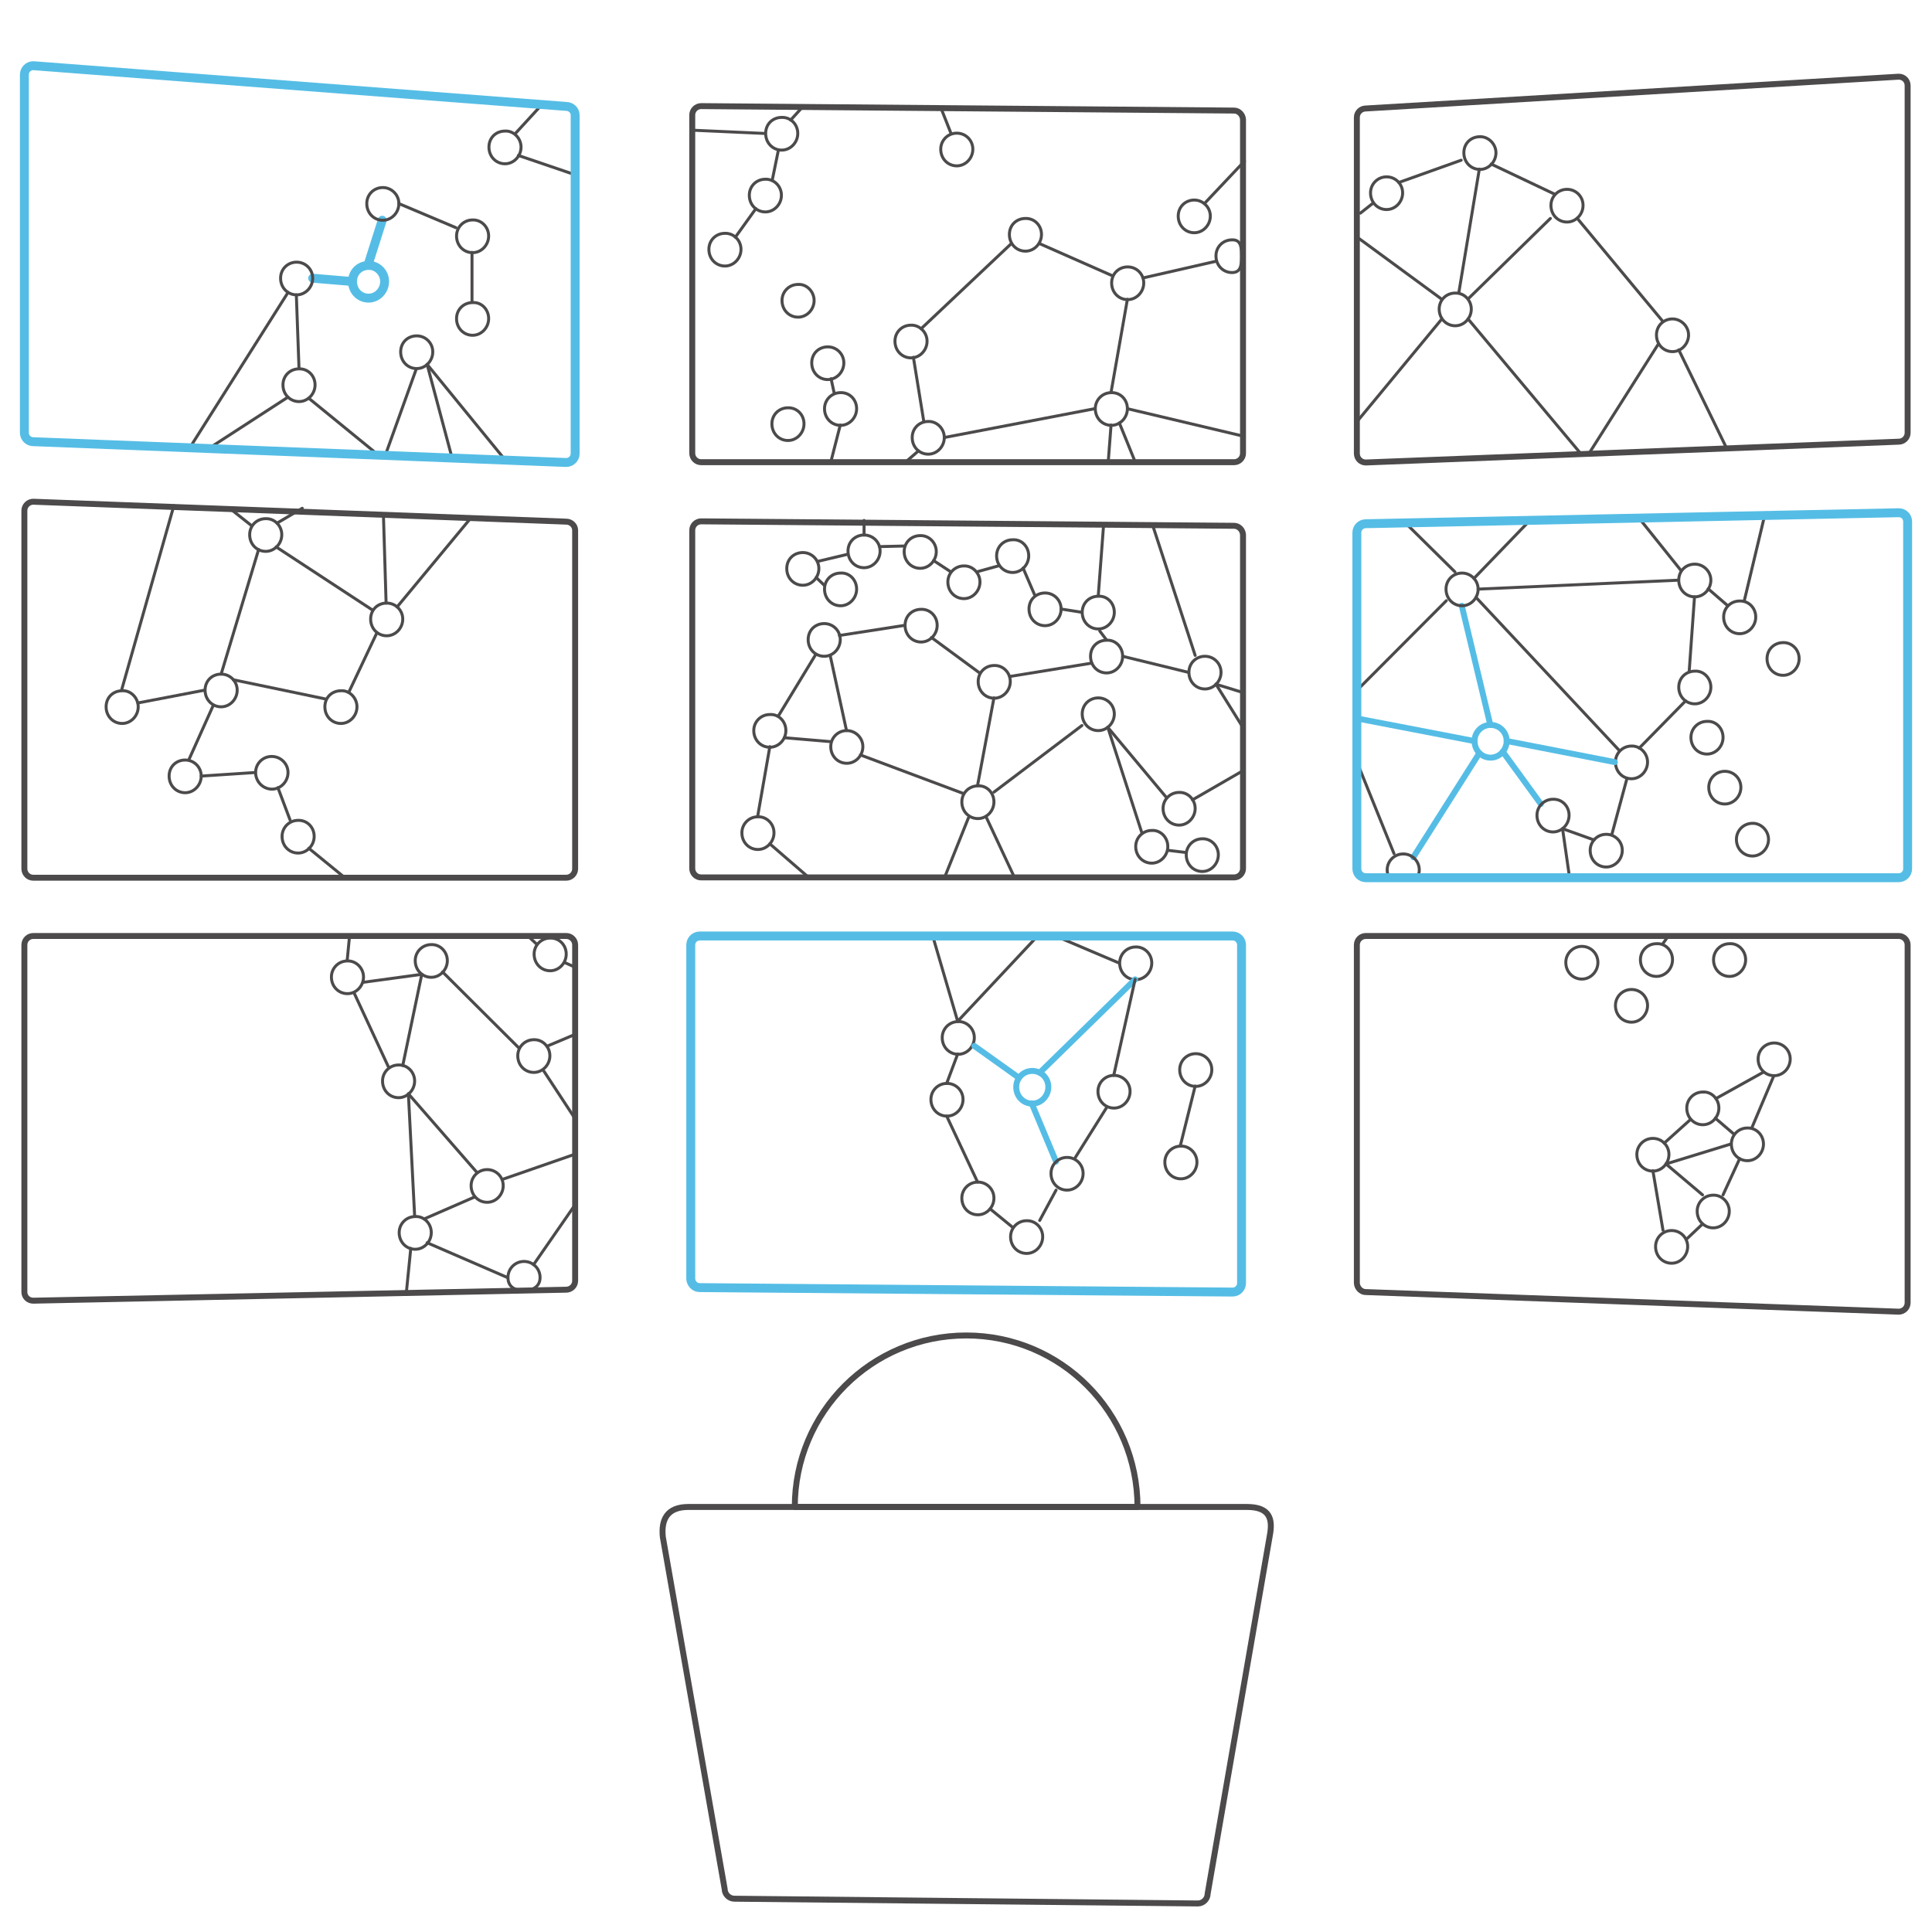 <?xml version="1.0" encoding="utf-8"?>
<!-- Generator: Adobe Illustrator 24.3.0, SVG Export Plug-In . SVG Version: 6.00 Build 0)  -->
<svg version="1.1" id="Layer_1" xmlns="http://www.w3.org/2000/svg" xmlns:xlink="http://www.w3.org/1999/xlink" x="0px" y="0px"
	 viewBox="0 0 650 650" style="enable-background:new 0 0 650 650;" xml:space="preserve">
<style type="text/css">
	.ddosanalyze0{fill:none;stroke:#4c4a4a;stroke-linecap:round;stroke-linejoin:round;stroke-miterlimit:10;}
	.ddosanalyze1{fill:none;stroke:#55bde5;stroke-width:2;stroke-linecap:round;stroke-linejoin:round;stroke-miterlimit:10;}
	.ddosanalyze2{fill:none;stroke:#55bde5;stroke-width:3;stroke-linecap:round;stroke-linejoin:round;stroke-miterlimit:10;}
	.ddosanalyze3{fill:none;stroke:#4c4a4a;stroke-width:2;stroke-linecap:round;stroke-linejoin:round;stroke-miterlimit:10;}
</style>
<g>
	<path class="ddosanalyze0" d="M350.8,416.1c0,3-2.4,5.6-5.4,5.6c-3,0-5.4-2.4-5.4-5.6c0-3,2.4-5.4,5.4-5.4
		C348.3,410.6,350.8,413,350.8,416.1z"/>
	<path class="ddosanalyze0" d="M334.4,403.1c0,3-2.4,5.6-5.4,5.6s-5.4-2.4-5.4-5.6c0-3,2.4-5.4,5.4-5.4S334.4,400.1,334.4,403.1z"/>
	<path class="ddosanalyze0" d="M380.2,367.2c0,3-2.4,5.6-5.4,5.6c-3,0-5.4-2.4-5.4-5.6c0-3,2.4-5.4,5.4-5.4
		C377.8,361.8,380.2,364.2,380.2,367.2z"/>
	<path class="ddosanalyze0" d="M387.5,324c0,3-2.4,5.6-5.4,5.6c-3,0-5.4-2.4-5.4-5.6c0-3,2.4-5.4,5.4-5.4C385,318.5,387.5,320.9,387.5,324z"
		/>
	<path class="ddosanalyze0" d="M409.9,287.6c0,3-2.4,5.6-5.4,5.6c-3,0-5.4-2.4-5.4-5.6c0-3,2.4-5.4,5.4-5.4
		C407.5,282.1,409.9,284.6,409.9,287.6z"/>
	<path class="ddosanalyze0" d="M392.9,284.8c0,3-2.4,5.6-5.4,5.6s-5.4-2.4-5.4-5.6c0-3,2.4-5.4,5.4-5.4C390.5,279.2,392.9,281.8,392.9,284.8z
		"/>
	<path class="ddosanalyze0" d="M374.9,240.2c0,3-2.4,5.6-5.4,5.6s-5.4-2.4-5.4-5.6c0-3.1,2.4-5.4,5.4-5.4S374.9,237.2,374.9,240.2z"/>
	<path class="ddosanalyze0" d="M402.1,272c0,3-2.4,5.6-5.4,5.6c-3,0-5.4-2.4-5.4-5.6c0-3,2.4-5.4,5.4-5.4C399.7,266.5,402.1,269,402.1,272z"
		/>
	<path class="ddosanalyze0" d="M377.7,220.8c0,3-2.4,5.6-5.4,5.6s-5.4-2.4-5.4-5.6s2.4-5.4,5.4-5.4C375.2,215.2,377.7,217.6,377.7,220.8z"/>
	<path class="ddosanalyze0" d="M374.9,206c0,3-2.4,5.6-5.4,5.6s-5.4-2.4-5.4-5.6c0-3.1,2.4-5.4,5.4-5.4C372.5,200.4,374.9,202.9,374.9,206z"
		/>
	<path class="ddosanalyze0" d="M357,204.9c0,3-2.4,5.6-5.4,5.6s-5.4-2.4-5.4-5.6s2.4-5.4,5.4-5.4S357,201.9,357,204.9z"/>
	<path class="ddosanalyze0" d="M339.9,229.3c0,3-2.4,5.6-5.4,5.6c-3,0-5.4-2.4-5.4-5.6c0-3.1,2.4-5.4,5.4-5.4
		C337.4,223.8,339.9,226.2,339.9,229.3z"/>
	<path class="ddosanalyze0" d="M282.7,215.2c0,3-2.4,5.6-5.4,5.6s-5.4-2.4-5.4-5.6s2.4-5.4,5.4-5.4S282.7,212.2,282.7,215.2z"/>
	<path class="ddosanalyze0" d="M315,185.6c0,3-2.4,5.6-5.4,5.6c-3,0-5.4-2.4-5.4-5.6c0-3.1,2.4-5.4,5.4-5.4C312.5,180.1,315,182.5,315,185.6z
		"/>
	<path class="ddosanalyze0" d="M329.7,195.8c0,3-2.4,5.6-5.4,5.6c-3,0-5.4-2.4-5.4-5.6c0-3,2.4-5.4,5.4-5.4
		C327.2,190.3,329.7,192.8,329.7,195.8z"/>
	<path class="ddosanalyze0" d="M317.7,147.2c0,3-2.4,5.6-5.4,5.6c-3,0-5.4-2.4-5.4-5.6c0-3.1,2.4-5.4,5.4-5.4
		C315.2,141.7,317.7,144.2,317.7,147.2z"/>
	<path class="ddosanalyze0" d="M311.9,114.8c0,3-2.4,5.6-5.4,5.6s-5.4-2.4-5.4-5.6c0-3.1,2.4-5.4,5.4-5.4
		C309.3,109.3,311.9,111.7,311.9,114.8z"/>
	<path class="ddosanalyze0" d="M350.4,78.9c0,3-2.4,5.6-5.4,5.6c-3,0-5.4-2.4-5.4-5.6s2.4-5.4,5.4-5.4C348,73.4,350.4,75.8,350.4,78.9z"/>
	<path class="ddosanalyze0" d="M384.8,95.2c0,3-2.4,5.6-5.4,5.6s-5.4-2.4-5.4-5.6c0-3.1,2.4-5.4,5.4-5.4S384.8,92.2,384.8,95.2z"/>
	<path class="ddosanalyze0" d="M417.7,86.2c0,3-0.2,5.5-3.2,5.5c-3,0-5.4-2.4-5.4-5.6c0-3.1,2.4-5.4,5.4-5.4
		C417.5,80.6,417.7,83.1,417.7,86.2z"/>
	<path class="ddosanalyze0" d="M471.9,64.9c0,3-2.4,5.6-5.4,5.6c-3,0-5.4-2.4-5.4-5.6c0-3,2.4-5.4,5.4-5.4C469.5,59.5,471.9,61.9,471.9,64.9z
		"/>
	<path class="ddosanalyze0" d="M503.3,51.4c0,3-2.4,5.6-5.4,5.6s-5.4-2.4-5.4-5.6s2.4-5.4,5.4-5.4C500.7,45.9,503.3,48.4,503.3,51.4z"/>
	<path class="ddosanalyze0" d="M532.6,69.1c0,3-2.4,5.6-5.4,5.6s-5.4-2.4-5.4-5.6c0-3,2.4-5.4,5.4-5.4S532.6,66.1,532.6,69.1z"/>
	<path class="ddosanalyze0" d="M590.7,207.6c0,3-2.4,5.6-5.4,5.6s-5.4-2.4-5.4-5.6c0-3.1,2.4-5.4,5.4-5.4
		C588.3,202.1,590.7,204.5,590.7,207.6z"/>
	<path class="ddosanalyze0" d="M575.6,195.2c0,3-2.4,5.6-5.4,5.6s-5.4-2.4-5.4-5.6s2.4-5.4,5.4-5.4C573.1,189.8,575.6,192.2,575.6,195.2z"/>
	<path class="ddosanalyze0" d="M575.6,231.2c0,3-2.4,5.6-5.4,5.6s-5.4-2.4-5.4-5.6c0-3.1,2.4-5.4,5.4-5.4
		C573.1,225.6,575.6,228.1,575.6,231.2z"/>
	<path class="ddosanalyze0" d="M554.3,256.4c0,3-2.4,5.6-5.4,5.6s-5.4-2.4-5.4-5.6c0-3,2.4-5.4,5.4-5.4C551.8,250.9,554.3,253.4,554.3,256.4z
		"/>
	<path class="ddosanalyze0" d="M545.8,286.1c0,3-2.4,5.6-5.4,5.6s-5.4-2.4-5.4-5.6c0-3,2.4-5.4,5.4-5.4S545.8,283.1,545.8,286.1z"/>
	<path id="svg-concept" class="ddosanalyze1" d="M506.9,249.3c0,3-2.4,5.6-5.4,5.6s-5.4-2.4-5.4-5.6c0-3,2.4-5.4,5.4-5.4S506.9,246.3,506.9,249.3z"/>
	<path class="ddosanalyze0" d="M379.3,137.5c0,3-2.4,5.6-5.4,5.6c-3,0-5.4-2.4-5.4-5.6c0-3,2.4-5.4,5.4-5.4
		C376.9,132,379.3,134.4,379.3,137.5z"/>
	<path class="ddosanalyze0" d="M602.3,356.3c0,3-2.4,5.6-5.4,5.6s-5.4-2.4-5.4-5.6c0-3,2.4-5.4,5.4-5.4S602.3,353.3,602.3,356.3z"/>
	<path class="ddosanalyze0" d="M402.7,391c0,3-2.4,5.6-5.4,5.6c-3,0-5.4-2.4-5.4-5.6c0-3,2.4-5.4,5.4-5.4C400.1,385.5,402.7,387.9,402.7,391z
		"/>
	<path class="ddosanalyze0" d="M407.7,359.9c0,3-2.4,5.6-5.4,5.6s-5.4-2.4-5.4-5.6c0-3,2.4-5.4,5.4-5.4S407.7,356.9,407.7,359.9z"/>
	<path class="ddosanalyze0" d="M595,282.4c0,3-2.4,5.6-5.4,5.6s-5.4-2.4-5.4-5.6c0-3,2.4-5.4,5.4-5.4C592.4,276.9,595,279.4,595,282.4z"/>
	<path class="ddosanalyze0" d="M605.3,221.6c0,3-2.4,5.6-5.4,5.6s-5.4-2.4-5.4-5.6c0-3.1,2.4-5.4,5.4-5.4
		C602.8,216.1,605.3,218.5,605.3,221.6z"/>
	<path class="ddosanalyze0" d="M587.3,322.9c0,3-2.4,5.6-5.4,5.6s-5.4-2.4-5.4-5.6c0-3,2.4-5.4,5.4-5.4C584.8,317.3,587.3,319.8,587.3,322.9z
		"/>
	<path class="ddosanalyze0" d="M554.3,338.3c0,3-2.4,5.6-5.4,5.6s-5.4-2.4-5.4-5.6c0-3,2.4-5.4,5.4-5.4S554.3,335.3,554.3,338.3z"/>
	<path class="ddosanalyze0" d="M537.6,323.8c0,3-2.4,5.6-5.4,5.6s-5.4-2.4-5.4-5.6c0-3,2.4-5.4,5.4-5.4S537.6,320.8,537.6,323.8z"/>
	<path class="ddosanalyze0" d="M585.7,264.9c0,3-2.4,5.6-5.4,5.6s-5.4-2.4-5.4-5.6c0-3,2.4-5.4,5.4-5.4S585.7,261.9,585.7,264.9z"/>
	<path class="ddosanalyze0" d="M579.7,248.1c0,3-2.4,5.6-5.4,5.6s-5.4-2.4-5.4-5.6c0-3,2.4-5.4,5.4-5.4C577.3,242.5,579.7,245,579.7,248.1z"
		/>
	<path class="ddosanalyze0" d="M578.3,372.8c0,3-2.4,5.6-5.4,5.6s-5.4-2.4-5.4-5.6c0-3,2.4-5.4,5.4-5.4C575.8,367.2,578.3,369.7,578.3,372.8z
		"/>
	<path class="ddosanalyze0" d="M593.3,384.9c0,3-2.4,5.6-5.4,5.6s-5.4-2.4-5.4-5.6c0-3,2.4-5.4,5.4-5.4C590.8,379.4,593.3,381.8,593.3,384.9z
		"/>
	<path class="ddosanalyze0" d="M270.5,142.6c0,3-2.4,5.6-5.4,5.6c-3,0-5.4-2.4-5.4-5.6c0-3.1,2.4-5.4,5.4-5.4
		C268.1,137.1,270.5,139.5,270.5,142.6z"/>
	<path class="ddosanalyze0" d="M264.4,245.8c0,3-2.4,5.6-5.4,5.6s-5.4-2.4-5.4-5.6c0-3,2.4-5.4,5.4-5.4C262,240.2,264.4,242.7,264.4,245.8z"
		/>
	<path class="ddosanalyze0" d="M260.4,280.2c0,3-2.4,5.6-5.4,5.6s-5.4-2.4-5.4-5.6c0-3,2.4-5.4,5.4-5.4C257.9,274.7,260.4,277.1,260.4,280.2z
		"/>
	<path class="ddosanalyze0" d="M290.3,251.2c0,3-2.4,5.6-5.4,5.6s-5.4-2.4-5.4-5.6c0-3,2.4-5.4,5.4-5.4C287.8,245.8,290.3,248.2,290.3,251.2z
		"/>
	<path class="ddosanalyze0" d="M334.4,269.8c0,3-2.4,5.6-5.4,5.6s-5.4-2.4-5.4-5.6c0-3,2.4-5.4,5.4-5.4C332,264.2,334.4,266.7,334.4,269.8z"
		/>
	<path id="svg-concept" class="ddosanalyze1" d="M352.7,365.7c0,3-2.4,5.6-5.4,5.6s-5.4-2.4-5.4-5.6c0-3,2.4-5.4,5.4-5.4S352.7,362.7,352.7,365.7z"/>
	<path class="ddosanalyze0" d="M324,369.9c0,3-2.4,5.6-5.4,5.6s-5.4-2.4-5.4-5.6c0-3,2.4-5.4,5.4-5.4S324,366.9,324,369.9z"/>
	<path class="ddosanalyze0" d="M327.8,349.1c0,3-2.4,5.6-5.4,5.6s-5.4-2.4-5.4-5.6c0-3,2.4-5.4,5.4-5.4C325.2,343.6,327.8,346,327.8,349.1z"
		/>
	<path class="ddosanalyze0" d="M273.9,101.1c0,3-2.4,5.6-5.4,5.6c-3,0-5.4-2.4-5.4-5.6c0-3,2.4-5.4,5.4-5.4
		C271.4,95.5,273.9,98.1,273.9,101.1z"/>
	<path class="ddosanalyze0" d="M327.3,50.2c0,3-2.4,5.6-5.4,5.6s-5.4-2.4-5.4-5.6c0-3,2.4-5.4,5.4-5.4S327.3,47.2,327.3,50.2z"/>
	<line class="ddosanalyze0" x1="316.6" y1="36.4" x2="320" y2="45"/>
	<line class="ddosanalyze0" x1="405.2" y1="68.5" x2="418.7" y2="54.2"/>
	<path class="ddosanalyze0" d="M181.7,429.8c0,3-2.4,4.4-5.4,4.4c-3,0-5.4-1.2-5.4-4.4c0-3,2.4-5.4,5.4-5.4
		C179.3,424.4,181.7,426.8,181.7,429.8z"/>
	<path class="ddosanalyze0" d="M145.1,414.7c0,3-2.4,5.6-5.4,5.6c-3,0-5.4-2.4-5.4-5.6c0-3,2.4-5.4,5.4-5.4
		C142.6,409.1,145.1,411.6,145.1,414.7z"/>
	<path class="ddosanalyze0" d="M169.3,398.9c0,3-2.4,5.6-5.4,5.6s-5.4-2.4-5.4-5.6c0-3,2.4-5.4,5.4-5.4S169.3,395.9,169.3,398.9z"/>
	<path class="ddosanalyze0" d="M190.5,321c0,3-2.4,5.6-5.4,5.6c-3,0-5.4-2.4-5.4-5.6c0-3,2.4-5.4,5.4-5.4C188.1,315.5,190.5,317.9,190.5,321z
		"/>
	<path class="ddosanalyze0" d="M105.7,281.4c0,3-2.4,5.6-5.4,5.6c-3,0-5.4-2.4-5.4-5.6c0-3,2.4-5.4,5.4-5.4
		C103.3,275.9,105.7,278.3,105.7,281.4z"/>
	<path class="ddosanalyze0" d="M46.5,237.8c0,3-2.4,5.6-5.4,5.6c-3,0-5.4-2.4-5.4-5.6s2.4-5.4,5.4-5.4C44,232.2,46.5,234.8,46.5,237.8z"/>
	<path class="ddosanalyze0" d="M79.8,232.2c0,3-2.4,5.6-5.4,5.6c-3,0-5.4-2.4-5.4-5.6s2.4-5.4,5.4-5.4C77.4,226.8,79.8,229.2,79.8,232.2z"/>
	<path class="ddosanalyze0" d="M120.1,237.8c0,3-2.4,5.6-5.4,5.6s-5.4-2.4-5.4-5.6s2.4-5.4,5.4-5.4C117.6,232.2,120.1,234.8,120.1,237.8z"/>
	<path class="ddosanalyze0" d="M135.5,208.3c0,3-2.4,5.6-5.4,5.6c-3,0-5.4-2.4-5.4-5.6s2.4-5.4,5.4-5.4C133.1,202.9,135.5,205.3,135.5,208.3z
		"/>
	<path class="ddosanalyze0" d="M145.6,118.4c0,3-2.4,5.6-5.4,5.6s-5.4-2.4-5.4-5.6s2.4-5.4,5.4-5.4S145.6,115.4,145.6,118.4z"/>
	<path class="ddosanalyze0" d="M106,129.5c0,3-2.4,5.6-5.4,5.6s-5.4-2.4-5.4-5.6c0-3.1,2.4-5.4,5.4-5.4C103.6,124,106,126.4,106,129.5z"/>
	<path id="svg-concept" class="ddosanalyze2" d="M129.4,94.7c0,3-2.4,5.6-5.4,5.6c-3,0-5.4-2.4-5.4-5.6c0-3.1,2.4-5.4,5.4-5.4
		C126.8,89.2,129.4,91.6,129.4,94.7z"/>
	<path class="ddosanalyze0" d="M164.4,79.4c0,3-2.4,5.6-5.4,5.6c-3,0-5.4-2.4-5.4-5.6c0-3,2.4-5.4,5.4-5.4C162,73.9,164.4,76.4,164.4,79.4z"
		/>
	<path class="ddosanalyze0" d="M164.4,107.2c0,3-2.4,5.6-5.4,5.6c-3,0-5.4-2.4-5.4-5.6c0-3.1,2.4-5.4,5.4-5.4
		C162,101.6,164.4,104.1,164.4,107.2z"/>
	<path class="ddosanalyze0" d="M94.8,179.9c0,3-2.4,5.6-5.4,5.6c-3,0-5.4-2.4-5.4-5.6c0-3.1,2.4-5.4,5.4-5.4
		C92.4,174.4,94.8,176.9,94.8,179.9z"/>
	<path class="ddosanalyze0" d="M150.5,323.2c0,3-2.4,5.6-5.4,5.6c-3,0-5.4-2.4-5.4-5.6c0-3,2.4-5.4,5.4-5.4
		C148.1,317.7,150.5,320.2,150.5,323.2z"/>
	<path class="ddosanalyze0" d="M185,355.2c0,3-2.4,5.6-5.4,5.6c-3,0-5.4-2.4-5.4-5.6c0-3,2.4-5.4,5.4-5.4C182.5,349.7,185,352.1,185,355.2z"
		/>
	<path class="ddosanalyze0" d="M249.3,83.9c0,3-2.4,5.6-5.4,5.6c-3,0-5.4-2.4-5.4-5.6c0-3.1,2.4-5.4,5.4-5.4
		C246.8,78.4,249.3,80.8,249.3,83.9z"/>
	<path class="ddosanalyze0" d="M268.4,44.9c0,3-2.4,5.6-5.4,5.6s-5.4-2.4-5.4-5.6s2.4-5.4,5.4-5.4C266,39.4,268.4,41.8,268.4,44.9z"/>
	<path class="ddosanalyze0" d="M175.3,49.5c0,3-2.4,5.6-5.4,5.6c-3,0-5.4-2.4-5.4-5.6s2.4-5.4,5.4-5.4C172.7,43.9,175.3,46.4,175.3,49.5z"/>
	<line class="ddosanalyze0" x1="247.4" y1="79.8" x2="254.3" y2="70.2"/>
	<line class="ddosanalyze0" x1="259.8" y1="60.7" x2="261.9" y2="50.4"/>
	<line class="ddosanalyze0" x1="257.4" y1="44.9" x2="232.9" y2="43.8"/>
	<line class="ddosanalyze0" x1="266" y1="40.4" x2="270.1" y2="35.9"/>
	<line class="ddosanalyze0" x1="182.3" y1="35.2" x2="173.4" y2="44.9"/>
	<line class="ddosanalyze0" x1="193.5" y1="58.8" x2="174.4" y2="52.3"/>
	<line class="ddosanalyze0" x1="170.7" y1="429.8" x2="143.7" y2="418.1"/>
	<line class="ddosanalyze0" x1="142.7" y1="410.1" x2="159.7" y2="402.7"/>
	<line class="ddosanalyze0" x1="160.5" y1="394.5" x2="137.4" y2="368"/>
	<line class="ddosanalyze0" x1="169.3" y1="396.7" x2="193.5" y2="388.3"/>
	<line class="ddosanalyze0" x1="193.5" y1="376.4" x2="183" y2="360.4"/>
	<line class="ddosanalyze0" x1="184" y1="352" x2="193.5" y2="348"/>
	<line class="ddosanalyze0" x1="193.5" y1="325.4" x2="190.1" y2="323.9"/>
	<line class="ddosanalyze0" x1="135.5" y1="358.5" x2="141.9" y2="327.8"/>
	<line class="ddosanalyze0" x1="141.9" y1="327.8" x2="122.1" y2="330.5"/>
	<line class="ddosanalyze0" x1="116.8" y1="323.2" x2="117.6" y2="314.9"/>
	<line class="ddosanalyze0" x1="177.6" y1="314.9" x2="180.6" y2="317.7"/>
	<line class="ddosanalyze0" x1="148.9" y1="327" x2="174.6" y2="352.6"/>
	<line class="ddosanalyze0" x1="115.9" y1="295.2" x2="103.9" y2="285.4"/>
	<line class="ddosanalyze0" x1="97.6" y1="275.9" x2="93.5" y2="265"/>
	<line class="ddosanalyze0" x1="85.9" y1="259.9" x2="67.7" y2="261.1"/>
	<line class="ddosanalyze0" x1="63.5" y1="255.7" x2="71.8" y2="237.2"/>
	<line class="ddosanalyze0" x1="68.8" y1="232.2" x2="46.4" y2="236.5"/>
	<line class="ddosanalyze0" x1="40.9" y1="232.2" x2="58.5" y2="170.1"/>
	<line class="ddosanalyze0" x1="70.2" y1="150.9" x2="96.9" y2="133.6"/>
	<line class="ddosanalyze0" x1="103.9" y1="134" x2="127.3" y2="153.1"/>
	<line class="ddosanalyze0" x1="129.8" y1="152.7" x2="140.1" y2="124"/>
	<line class="ddosanalyze0" x1="143.7" y1="122.6" x2="170" y2="154.8"/>
	<line class="ddosanalyze0" x1="152.1" y1="154.1" x2="143.7" y2="122.6"/>
	<line class="ddosanalyze0" x1="129" y1="173.2" x2="129.9" y2="202.9"/>
	<line class="ddosanalyze0" x1="126.8" y1="212.9" x2="117.3" y2="233"/>
	<line class="ddosanalyze0" x1="78.5" y1="228.7" x2="109.7" y2="235.2"/>
	<line class="ddosanalyze0" x1="77.5" y1="171.2" x2="84.7" y2="176.9"/>
	<line class="ddosanalyze0" x1="93.2" y1="176" x2="101.7" y2="171"/>
	<line class="ddosanalyze0" x1="92.9" y1="184" x2="125.4" y2="205.3"/>
	<line class="ddosanalyze0" x1="87" y1="184.9" x2="74.4" y2="226.8"/>
	<line class="ddosanalyze0" x1="100.6" y1="124" x2="99.7" y2="99.2"/>
	<line id="svg-concept" class="ddosanalyze2" x1="105.2" y1="93.6" x2="118.4" y2="94.7"/>
	<line id="svg-concept" class="ddosanalyze2" x1="123.8" y1="89.2" x2="128.6" y2="74.1"/>
	<line class="ddosanalyze0" x1="134.2" y1="68.5" x2="153.4" y2="76.6"/>
	<line class="ddosanalyze0" x1="158.8" y1="84.9" x2="158.8" y2="101.6"/>
	<line class="ddosanalyze0" x1="333.1" y1="406.7" x2="340.8" y2="413"/>
	<line class="ddosanalyze0" x1="349.8" y1="410.6" x2="355.3" y2="400.4"/>
	<line id="svg-concept" class="ddosanalyze1" x1="355.3" y1="390.8" x2="347.1" y2="371.2"/>
	<line class="ddosanalyze0" x1="361.8" y1="389.4" x2="372.2" y2="372.8"/>
	<line class="ddosanalyze0" x1="328.9" y1="397.7" x2="318.5" y2="375.5"/>
	<line class="ddosanalyze0" x1="318.5" y1="364.5" x2="322.2" y2="354.6"/>
	<line id="svg-concept" class="ddosanalyze1" x1="327.8" y1="351.9" x2="342.8" y2="362.6"/>
	<line class="ddosanalyze0" x1="322.2" y1="343.6" x2="349" y2="315"/>
	<line class="ddosanalyze0" x1="313.8" y1="314.9" x2="322.2" y2="343.6"/>
	<line class="ddosanalyze0" x1="355.3" y1="315" x2="376.5" y2="324"/>
	<line id="svg-concept" class="ddosanalyze1" x1="349.8" y1="360.9" x2="381.9" y2="329.5"/>
	<line class="ddosanalyze0" x1="374.7" y1="361.8" x2="381.9" y2="329.5"/>
	<line class="ddosanalyze0" x1="393.1" y1="286.1" x2="398.9" y2="286.8"/>
	<line class="ddosanalyze0" x1="384.2" y1="280.3" x2="372.7" y2="244.7"/>
	<line class="ddosanalyze0" x1="392.5" y1="268.4" x2="372.7" y2="244.7"/>
	<line class="ddosanalyze0" x1="401.2" y1="269.1" x2="418" y2="259.4"/>
	<line class="ddosanalyze0" x1="418.2" y1="244.8" x2="409.1" y2="230.2"/>
	<line class="ddosanalyze0" x1="418.2" y1="233" x2="409.1" y2="230.2"/>
	<line class="ddosanalyze0" x1="456.1" y1="255.3" x2="469" y2="287.2"/>
	<line id="svg-concept" class="ddosanalyze1" x1="475.5" y1="288.4" x2="497.7" y2="253.4"/>
	<line id="svg-concept" class="ddosanalyze1" x1="505.6" y1="252.9" x2="518.4" y2="270.5"/>
	<line class="ddosanalyze0" x1="525.7" y1="278.8" x2="528.1" y2="295.5"/>
	<line class="ddosanalyze0" x1="536.3" y1="282.6" x2="525.7" y2="278.8"/>
	<line class="ddosanalyze0" x1="542.3" y1="280.7" x2="547.4" y2="261.8"/>
	<line class="ddosanalyze0" x1="551.5" y1="251.7" x2="567.1" y2="235.8"/>
	<line class="ddosanalyze0" x1="568.3" y1="226" x2="570.1" y2="200.8"/>
	<line class="ddosanalyze0" x1="574.7" y1="198.1" x2="581.3" y2="203.8"/>
	<line class="ddosanalyze0" x1="586.8" y1="202.3" x2="593.7" y2="173.4"/>
	<line class="ddosanalyze0" x1="580.9" y1="150.8" x2="564.8" y2="117.7"/>
	<line class="ddosanalyze0" x1="559.5" y1="108.2" x2="530.6" y2="73.4"/>
	<line class="ddosanalyze0" x1="523.2" y1="65.4" x2="501.7" y2="55.2"/>
	<line class="ddosanalyze0" x1="497.7" y1="56.9" x2="490.8" y2="98.5"/>
	<line class="ddosanalyze0" x1="491.6" y1="53.9" x2="470.6" y2="61.4"/>
	<line class="ddosanalyze0" x1="462" y1="68.3" x2="457.7" y2="71.7"/>
	<line class="ddosanalyze0" x1="457.3" y1="80.3" x2="485.1" y2="100.7"/>
	<line class="ddosanalyze0" x1="409.1" y1="87.9" x2="384.6" y2="93.5"/>
	<line class="ddosanalyze0" x1="374.3" y1="92.8" x2="349.6" y2="81.9"/>
	<line class="ddosanalyze0" x1="340.3" y1="81.9" x2="309.9" y2="110.6"/>
	<line class="ddosanalyze0" x1="307.3" y1="120.2" x2="310.8" y2="141.8"/>
	<line class="ddosanalyze0" x1="279.6" y1="127.4" x2="280.6" y2="132"/>
	<line class="ddosanalyze0" x1="282.7" y1="143" x2="279.5" y2="155.5"/>
	<line class="ddosanalyze0" x1="304.5" y1="155.6" x2="309" y2="151.7"/>
	<line class="ddosanalyze0" x1="290.7" y1="175.1" x2="290.7" y2="180"/>
	<line class="ddosanalyze0" x1="285.1" y1="186.5" x2="275" y2="188.9"/>
	<line class="ddosanalyze0" x1="274.6" y1="194.3" x2="277.3" y2="196.9"/>
	<line class="ddosanalyze0" x1="314.1" y1="188.6" x2="319.9" y2="192.4"/>
	<line class="ddosanalyze0" x1="328.6" y1="192.4" x2="336.2" y2="190.3"/>
	<line class="ddosanalyze0" x1="344.2" y1="191.1" x2="348.2" y2="200.4"/>
	<line class="ddosanalyze0" x1="357" y1="204.9" x2="364" y2="206"/>
	<line class="ddosanalyze0" x1="370" y1="212.3" x2="372.2" y2="215.2"/>
	<line class="ddosanalyze0" x1="367.3" y1="223.1" x2="339.7" y2="227.6"/>
	<line class="ddosanalyze0" x1="329.7" y1="226.5" x2="313.4" y2="214.5"/>
	<line class="ddosanalyze0" x1="304.3" y1="210.4" x2="282.4" y2="213.8"/>
	<line class="ddosanalyze0" x1="274.5" y1="220.1" x2="261.8" y2="241"/>
	<line class="ddosanalyze0" x1="279.3" y1="220.5" x2="284.8" y2="245.8"/>
	<line class="ddosanalyze0" x1="289.5" y1="254" x2="324.2" y2="267"/>
	<line class="ddosanalyze0" x1="334.4" y1="234.8" x2="328.9" y2="264.2"/>
	<line class="ddosanalyze0" x1="364" y1="244.1" x2="334.4" y2="266.5"/>
	<line class="ddosanalyze0" x1="331.7" y1="274.7" x2="341.3" y2="295.2"/>
	<line class="ddosanalyze0" x1="325.8" y1="275.2" x2="317.8" y2="295.2"/>
	<line class="ddosanalyze0" x1="272.3" y1="295.4" x2="259" y2="283.9"/>
	<line class="ddosanalyze0" x1="254.9" y1="274.7" x2="259" y2="251.2"/>
	<line class="ddosanalyze0" x1="263.9" y1="248.2" x2="279.3" y2="249.5"/>
	<line class="ddosanalyze0" x1="317.7" y1="147.2" x2="368.3" y2="137.5"/>
	<line class="ddosanalyze0" x1="379.3" y1="100.7" x2="373.8" y2="132"/>
	<line class="ddosanalyze0" x1="379.3" y1="137.5" x2="417.7" y2="146.6"/>
	<line class="ddosanalyze0" x1="371.3" y1="176.5" x2="369.5" y2="200.4"/>
	<line class="ddosanalyze0" x1="373.8" y1="143" x2="372.9" y2="154.8"/>
	<line class="ddosanalyze0" x1="472.8" y1="175.9" x2="489.5" y2="192.4"/>
	<line class="ddosanalyze0" x1="495.9" y1="194.6" x2="514.8" y2="175"/>
	<line class="ddosanalyze0" x1="551.5" y1="174.4" x2="565.6" y2="192"/>
	<line class="ddosanalyze0" x1="557.9" y1="115.8" x2="534.9" y2="152.1"/>
	<line class="ddosanalyze0" x1="521.6" y1="73.5" x2="494.3" y2="100.2"/>
	<line class="ddosanalyze0" x1="493.9" y1="107.3" x2="531.9" y2="152.7"/>
	<line class="ddosanalyze0" x1="485.1" y1="107.3" x2="456.5" y2="141.9"/>
	<line class="ddosanalyze0" x1="456.5" y1="232.3" x2="486.6" y2="202.1"/>
	<line id="svg-concept" class="ddosanalyze1" x1="491.8" y1="203.8" x2="501.4" y2="243.9"/>
	<line class="ddosanalyze0" x1="496.6" y1="201" x2="544.8" y2="252.5"/>
	<line id="svg-concept" class="ddosanalyze1" x1="456.5" y1="241.7" x2="495.9" y2="249.3"/>
	<line id="svg-concept" class="ddosanalyze1" x1="506.9" y1="249.3" x2="543.3" y2="256.4"/>
	<line class="ddosanalyze0" x1="497.3" y1="198.2" x2="564.6" y2="195.2"/>
	<line class="ddosanalyze0" x1="382" y1="155.6" x2="376.6" y2="142.3"/>
	<line class="ddosanalyze0" x1="402.1" y1="220.5" x2="387.7" y2="176.4"/>
	<line class="ddosanalyze0" x1="377.7" y1="220.8" x2="399.8" y2="226.2"/>
	<line class="ddosanalyze0" x1="559.5" y1="413.9" x2="556.1" y2="393.9"/>
	<line class="ddosanalyze0" x1="559.9" y1="384.6" x2="568.8" y2="376.6"/>
	<line class="ddosanalyze0" x1="577.3" y1="369.6" x2="593.3" y2="360.7"/>
	<line class="ddosanalyze0" x1="596.8" y1="361.9" x2="589.4" y2="379.4"/>
	<line class="ddosanalyze0" x1="585.3" y1="389.8" x2="579.7" y2="402"/>
	<line class="ddosanalyze0" x1="567.3" y1="417" x2="572.8" y2="411.8"/>
	<line class="ddosanalyze0" x1="572.8" y1="402" x2="560.5" y2="391.6"/>
	<line class="ddosanalyze0" x1="582.3" y1="384.9" x2="560.5" y2="391.6"/>
	<line class="ddosanalyze0" x1="583.4" y1="381.6" x2="577.1" y2="376.2"/>
	<line class="ddosanalyze0" x1="559.3" y1="317.7" x2="561.3" y2="314.9"/>
	<line class="ddosanalyze0" x1="402.1" y1="365.4" x2="397.1" y2="385.5"/>
	<line class="ddosanalyze0" x1="136.7" y1="435" x2="138.2" y2="420"/>
	<line class="ddosanalyze0" x1="139.5" y1="409.1" x2="137.4" y2="368"/>
	<line class="ddosanalyze0" x1="179.5" y1="425.5" x2="193.5" y2="405.3"/>
	<line class="ddosanalyze0" x1="119.2" y1="334.2" x2="130.8" y2="359.2"/>
	<line class="ddosanalyze0" x1="133.6" y1="204.2" x2="158.3" y2="174.4"/>
	<line class="ddosanalyze0" x1="64.7" y1="149.3" x2="96.9" y2="98.4"/>
	<path class="ddosanalyze0" d="M122.3,328.7c0,3-2.4,5.6-5.4,5.6c-3,0-5.4-2.4-5.4-5.6c0-3,2.4-5.4,5.4-5.4
		C119.8,323.2,122.3,325.7,122.3,328.7z"/>
	<path class="ddosanalyze0" d="M139.5,363.7c0,3-2.4,5.6-5.4,5.6c-3,0-5.4-2.4-5.4-5.6c0-3,2.4-5.4,5.4-5.4
		C137.1,358.2,139.5,360.7,139.5,363.7z"/>
	<path class="ddosanalyze0" d="M96.9,259.9c0,3-2.4,5.6-5.4,5.6S86,263,86,259.9c0-3,2.4-5.4,5.4-5.4S96.9,256.9,96.9,259.9z"/>
	<path class="ddosanalyze0" d="M67.7,261.1c0,3-2.4,5.6-5.4,5.6c-3,0-5.4-2.4-5.4-5.6s2.4-5.4,5.4-5.4C65.3,255.7,67.7,258.1,67.7,261.1z"/>
	<path class="ddosanalyze0" d="M262.9,65.7c0,3-2.4,5.6-5.4,5.6c-3,0-5.4-2.4-5.4-5.6c0-3.1,2.4-5.4,5.4-5.4
		C260.4,60.2,262.9,62.6,262.9,65.7z"/>
	<path class="ddosanalyze0" d="M364.4,394.8c0,3-2.4,5.6-5.4,5.6s-5.4-2.4-5.4-5.6c0-3,2.4-5.4,5.4-5.4S364.4,391.8,364.4,394.8z"/>
	<path class="ddosanalyze0" d="M315.3,210.4c0,3-2.4,5.6-5.4,5.6s-5.4-2.4-5.4-5.6s2.4-5.4,5.4-5.4C312.9,204.9,315.3,207.3,315.3,210.4z"/>
	<path class="ddosanalyze0" d="M275.5,191.3c0,3-2.4,5.6-5.4,5.6s-5.4-2.4-5.4-5.6s2.4-5.4,5.4-5.4S275.5,188.3,275.5,191.3z"/>
	<path class="ddosanalyze0" d="M288.2,198.2c0,3-2.4,5.6-5.4,5.6c-3,0-5.4-2.4-5.4-5.6c0-3.1,2.4-5.4,5.4-5.4
		C285.8,192.6,288.2,195.1,288.2,198.2z"/>
	<path class="ddosanalyze0" d="M296.1,185.4c0,3-2.4,5.6-5.4,5.6c-3,0-5.4-2.4-5.4-5.6c0-3.1,2.4-5.4,5.4-5.4
		C293.7,180,296.1,182.4,296.1,185.4z"/>
	<line class="ddosanalyze0" x1="295.9" y1="183.9" x2="304.3" y2="183.7"/>
	<path class="ddosanalyze0" d="M567.8,419.4c0,3-2.4,5.6-5.4,5.6s-5.4-2.4-5.4-5.6c0-3,2.4-5.4,5.4-5.4S567.8,416.4,567.8,419.4z"/>
	<path class="ddosanalyze0" d="M581.8,407.5c0,3-2.4,5.6-5.4,5.6s-5.4-2.4-5.4-5.6c0-3,2.4-5.4,5.4-5.4C579.3,402,581.8,404.5,581.8,407.5z"
		/>
	<path class="ddosanalyze0" d="M561.5,388.4c0,3-2.4,5.6-5.4,5.6s-5.4-2.4-5.4-5.6c0-3,2.4-5.4,5.4-5.4S561.5,385.4,561.5,388.4z"/>
	<path class="ddosanalyze0" d="M346.1,187c0,3-2.4,5.6-5.4,5.6s-5.4-2.4-5.4-5.6c0-3.1,2.4-5.4,5.4-5.4C343.7,181.4,346.1,183.9,346.1,187z"
		/>
	<path class="ddosanalyze0" d="M477.5,292.7c0,3-2.4,2.8-5.4,2.8s-5.4,0.3-5.4-2.8c0-3,2.4-5.4,5.4-5.4S477.5,289.7,477.5,292.7z"/>
	<path class="ddosanalyze0" d="M410.8,226.2c0,3-2.4,5.6-5.4,5.6s-5.4-2.4-5.4-5.6c0-3.1,2.4-5.4,5.4-5.4S410.8,223.2,410.8,226.2z"/>
	<path class="ddosanalyze0" d="M562.7,322.9c0,3-2.4,5.6-5.4,5.6s-5.4-2.4-5.4-5.6c0-3,2.4-5.4,5.4-5.4C560.3,317.3,562.7,319.8,562.7,322.9z
		"/>
	<path class="ddosanalyze0" d="M288.2,137.5c0,3-2.4,5.6-5.4,5.6c-3,0-5.4-2.4-5.4-5.6c0-3,2.4-5.4,5.4-5.4
		C285.8,132,288.2,134.4,288.2,137.5z"/>
	<path class="ddosanalyze0" d="M283.9,122.1c0,3-2.4,5.6-5.4,5.6s-5.4-2.4-5.4-5.6s2.4-5.4,5.4-5.4S283.9,119.1,283.9,122.1z"/>
	<path class="ddosanalyze0" d="M568.1,112.7c0,3-2.4,5.6-5.4,5.6s-5.4-2.4-5.4-5.6c0-3.1,2.4-5.4,5.4-5.4
		C565.5,107.3,568.1,109.7,568.1,112.7z"/>
	<path class="ddosanalyze0" d="M495,104c0,3-2.4,5.6-5.4,5.6c-3,0-5.4-2.4-5.4-5.6c0-3.1,2.4-5.4,5.4-5.4C492.6,98.5,495,101,495,104z"/>
	<path class="ddosanalyze0" d="M407.2,72.7c0,3-2.4,5.6-5.4,5.6s-5.4-2.4-5.4-5.6c0-3.1,2.4-5.4,5.4-5.4C404.7,67.3,407.2,69.7,407.2,72.7z"
		/>
	<path class="ddosanalyze3" d="M415.2,176.9l-179.3-1.5c-1.6,0-3,1.3-3,3v113.8c0,1.6,1.3,3,3,3h179.3c1.6,0,3-1.3,3-3V179.9
		C418.1,178.3,416.8,176.9,415.2,176.9z"/>
	<path class="ddosanalyze3" d="M11.2,437.6l179.3-3.7c1.6,0,3-1.3,3-3v-113c0-1.6-1.3-3-3-3H11.2c-1.6,0-3,1.3-3,3v116.8
		C8.2,436.3,9.5,437.6,11.2,437.6L11.2,437.6z"/>
	<g>
		<path class="ddosanalyze3" d="M190.5,175.5l-179.3-6.7c-1.6,0-3,1.3-3,3v120.5c0,1.6,1.3,3,3,3h179.3c1.6,0,3-1.3,3-3
			V178.4C193.5,176.8,192.1,175.5,190.5,175.5z"/>
	</g>
	<path class="ddosanalyze3" d="M415.2,37.2l-179.3-1.5c-1.6,0-3,1.3-3,3v113.8c0,1.6,1.3,3,3,3h179.3c1.6,0,3-1.3,3-3V40.2
		C418.1,38.6,416.8,37.2,415.2,37.2z"/>
	<path class="ddosanalyze3" d="M638.8,25.8L459.5,36.5c-1.6,0-3,1.3-3,3v113.1c0,1.6,1.3,3,3,3l179.3-7c1.6,0,3-1.3,3-3V28.8
		C641.8,27.1,640.5,25.8,638.8,25.8z"/>
	<g>
		<path class="ddosanalyze3" d="M459.5,434.7l179.3,6.6c1.6,0,3-1.3,3-3V317.9c0-1.6-1.3-3-3-3H459.5c-1.6,0-3,1.3-3,3
			v113.8C456.6,433.3,457.9,434.7,459.5,434.7L459.5,434.7z"/>
	</g>
	<path class="ddosanalyze0" d="M497.3,198.2c0,3-2.4,5.6-5.4,5.6c-3,0-5.4-2.4-5.4-5.6c0-3.1,2.4-5.4,5.4-5.4
		C494.8,192.8,497.3,195.2,497.3,198.2z"/>
	<path class="ddosanalyze0" d="M527.9,274.3c0,3-2.4,5.6-5.4,5.6s-5.4-2.4-5.4-5.6c0-3,2.4-5.4,5.4-5.4C525.5,268.8,527.9,271.2,527.9,274.3z
		"/>
	<path class="ddosanalyze0" d="M134.2,68.5c0,3-2.4,5.6-5.4,5.6c-3,0-5.4-2.4-5.4-5.6c0-3.1,2.4-5.4,5.4-5.4
		C131.7,63.1,134.2,65.5,134.2,68.5z"/>
	<path class="ddosanalyze0" d="M105.2,93.6c0,3-2.4,5.6-5.4,5.6s-5.4-2.4-5.4-5.6c0-3.1,2.4-5.4,5.4-5.4S105.2,90.6,105.2,93.6z"/>
</g>
<g>
	<path class="ddosanalyze3" d="M247.1,638.8l155.9,1.6c1.8,0,3.3-1.5,3.3-3.3l20.9-120.4c1.1-5.7,0-9.7-7.7-9.7H231.6
		c-7.2,0-9.2,4.3-8.6,10.1l20.8,118.4C243.8,637.3,245.3,638.8,247.1,638.8L247.1,638.8z"/>
	<path class="ddosanalyze3" d="M382.7,507H267.4c0-31.9,25.8-57.7,57.7-57.7S382.7,475.2,382.7,507z"/>
</g>

<g>
<path id="svg-concept" class="ddosanalyze2" d="M638.8,172.5l-179.3,3.7c-1.6,0-3,1.3-3,3v113.1c0,1.6,1.3,3,3,3h179.3c1.6,0,3-1.3,3-3V175.5
	C641.8,173.8,640.5,172.5,638.8,172.5z"/>
	<animate attributeName="opacity" begin="1s" dur="1.5s" repeatCount="indefinite" restart="always" values="0;1;0"></animate>
</g>

<g>
<path id="svg-concept" class="ddosanalyze2" d="M235.4,433.2l179.3,1.5c1.6,0,3-1.3,3-3V317.9c0-1.6-1.3-3-3-3H235.4c-1.6,0-3,1.3-3,3v112.4
	C232.5,431.9,233.8,433.2,235.4,433.2z"/>
	<animate attributeName="opacity" begin="1s" dur="0.5s" repeatCount="indefinite" restart="always" values="0;1;0"></animate>
</g>
<g>
	<path id="svg-concept" class="ddosanalyze2" d="M190.5,35.8L11.2,22.1c-1.6,0-3,1.3-3,3v120.5c0,1.6,1.3,3,3,3l179.3,7c1.6,0,3-1.3,3-3
		V38.7C193.5,37.1,192.1,35.8,190.5,35.8z"/>
	<animate attributeName="opacity" begin="0s" dur="1s" repeatCount="indefinite" restart="always" values="0;1;0"></animate>
</g>
</svg>
